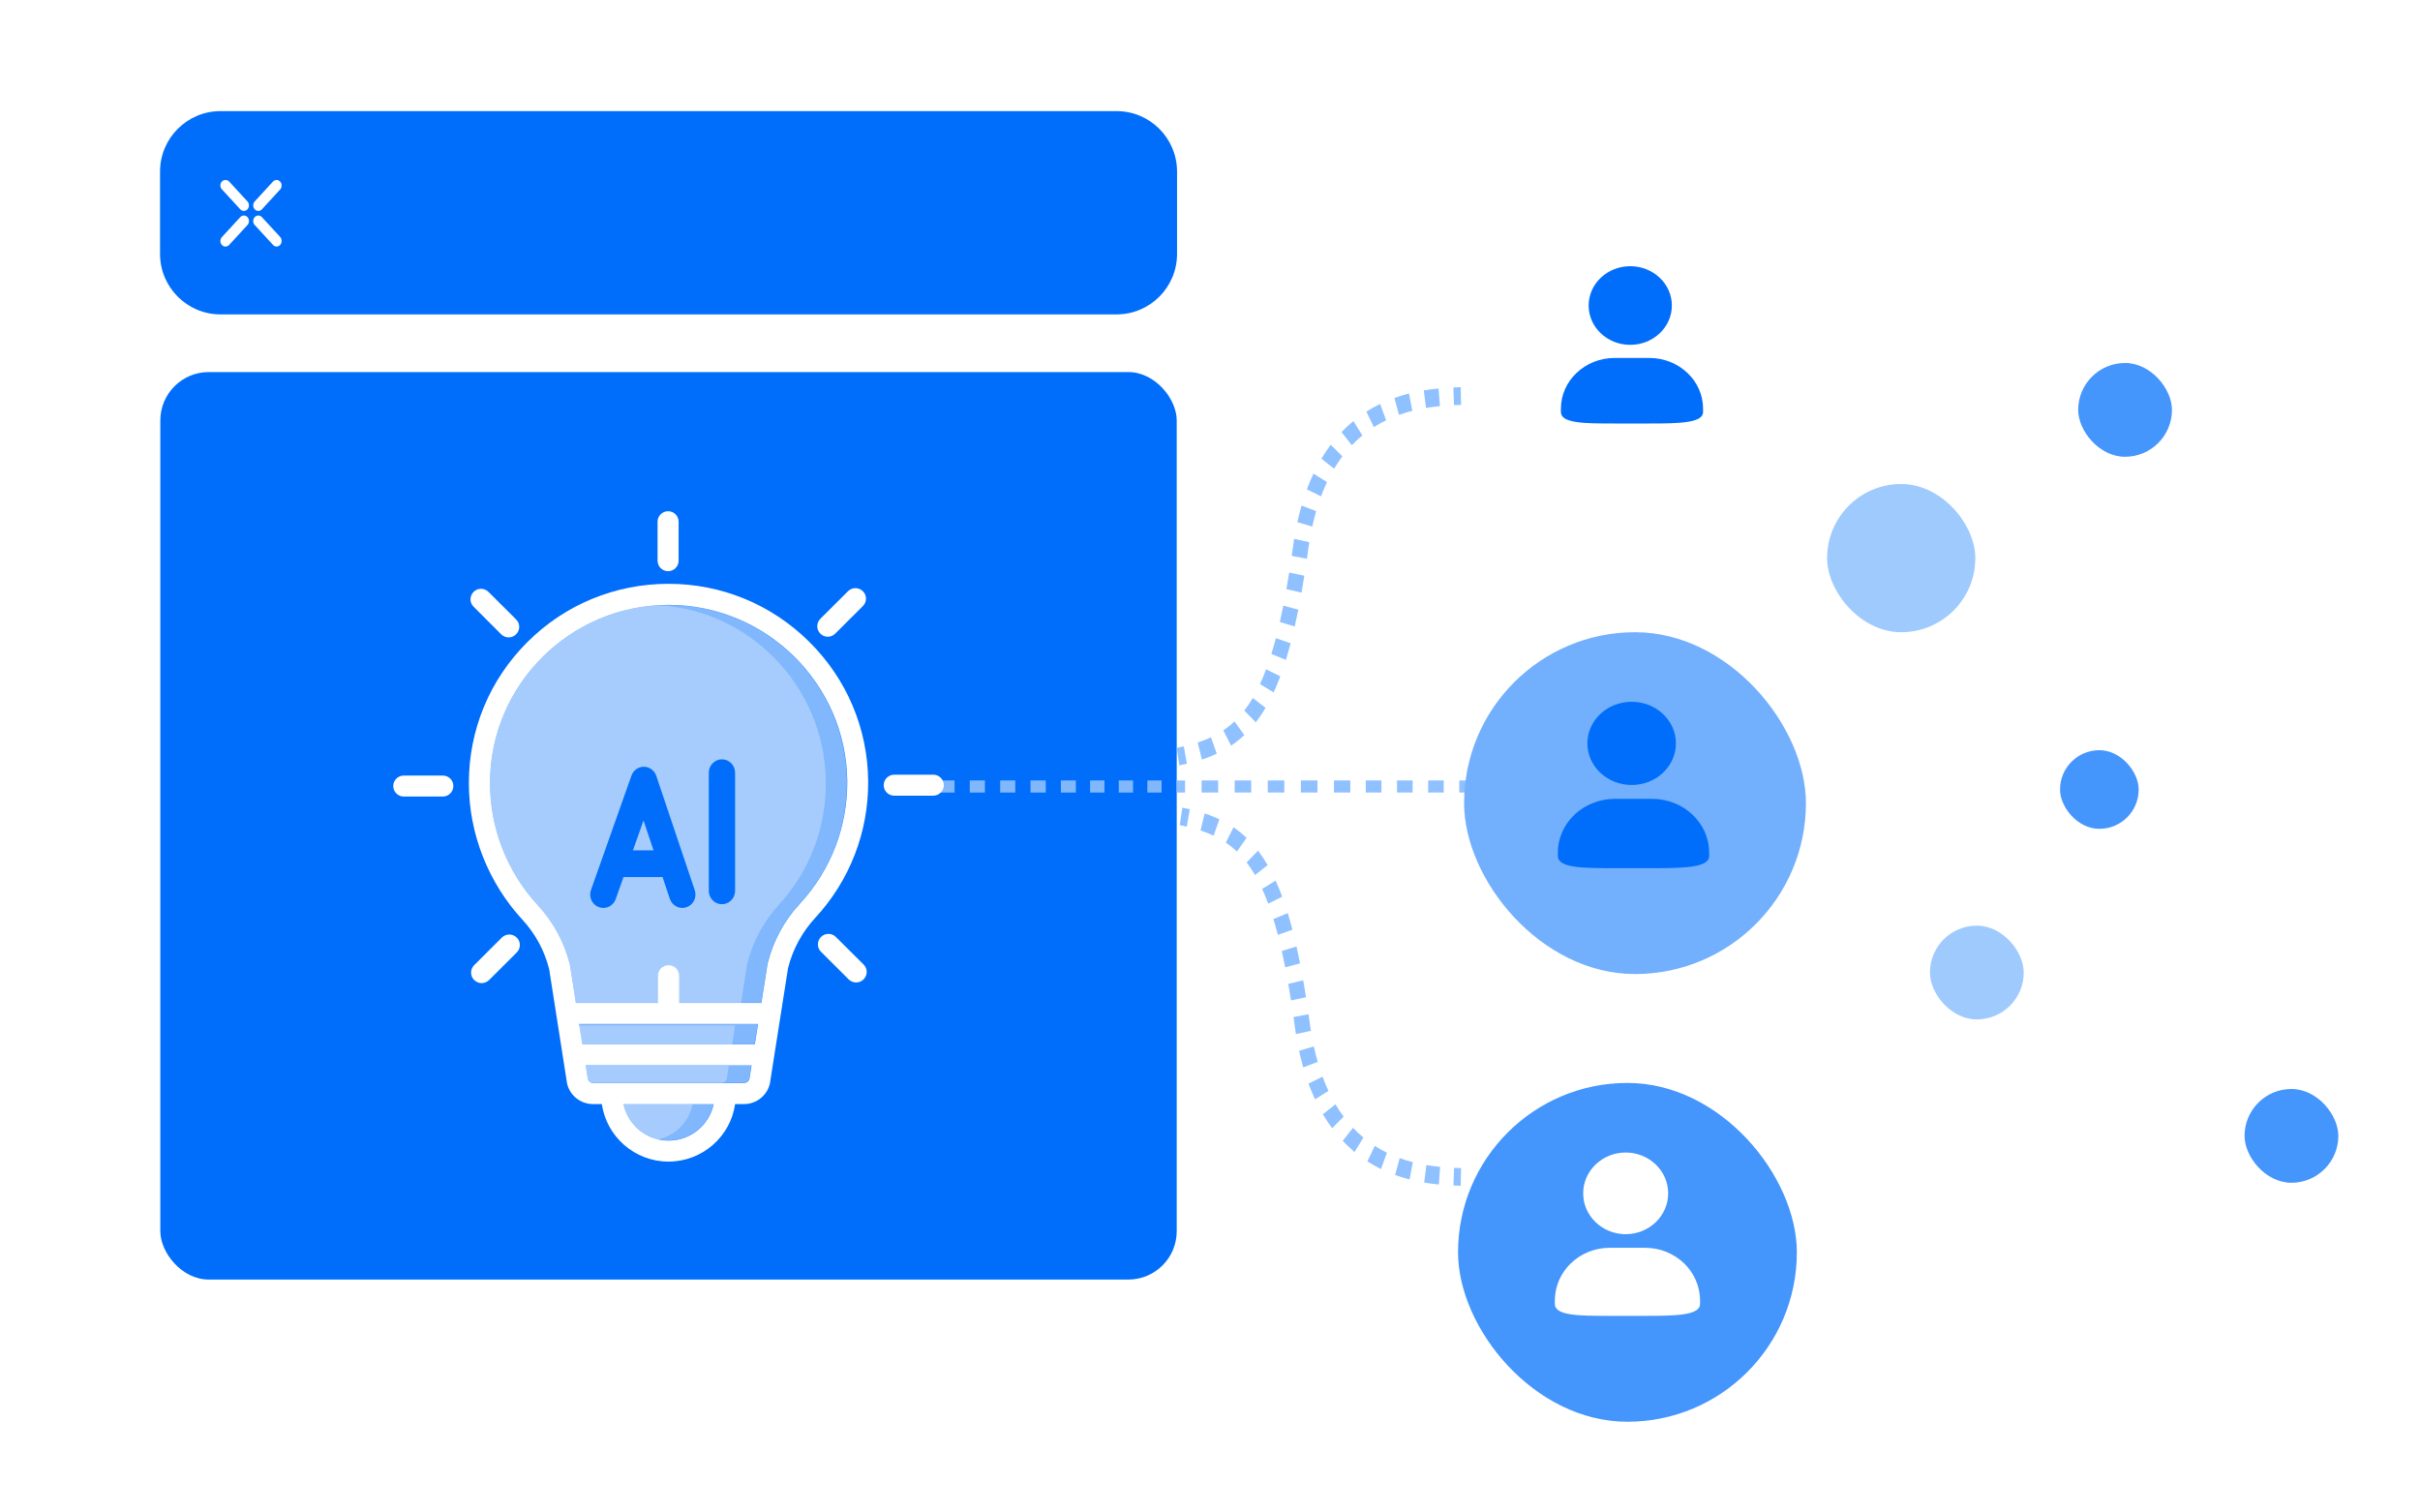 <svg width="800" height="500" viewBox="0 0 800 500" fill="none" xmlns="http://www.w3.org/2000/svg">
<g clip-path="url(#clip0_1230_2517)">
<g filter="url(#filter0_d_1230_2517)">
<path d="M31 43C31 26.431 44.431 13 61 13H384C400.569 13 414 26.431 414 43V439C414 455.569 400.569 469 384 469H61C44.431 469 31 455.569 31 439V43Z" fill="white"/>
</g>
<path d="M52.906 56.73C52.906 45.685 61.861 36.73 72.906 36.73H369.106C380.151 36.73 389.106 45.685 389.106 56.73V83.938C389.106 94.984 380.151 103.938 369.106 103.938H72.906C61.861 103.938 52.906 94.984 52.906 83.938V56.73Z" fill="#006EFA"/>
<path d="M84.197 74.378L90.271 80.978C90.584 81.318 91.003 81.503 91.443 81.503C92.356 81.503 93.098 80.696 93.098 79.704V79.612C93.098 79.134 92.923 78.678 92.616 78.338L86.584 71.784C85.926 71.069 84.854 71.069 84.197 71.784C83.539 72.499 83.539 73.663 84.197 74.378Z" fill="white"/>
<path d="M81.807 66.595L75.759 60.024C75.451 59.689 75.032 59.499 74.592 59.499H74.507C73.594 59.499 72.852 60.306 72.852 61.297C72.852 61.776 73.027 62.231 73.334 62.571L79.425 69.189C80.082 69.904 81.154 69.904 81.812 69.189C82.47 68.474 82.47 67.31 81.812 66.595H81.807Z" fill="white"/>
<path d="M90.239 60.03L84.197 66.596C83.539 67.311 83.539 68.475 84.197 69.19C84.854 69.905 85.926 69.905 86.584 69.19L92.61 62.642C92.923 62.301 93.098 61.834 93.098 61.356V61.316C93.098 60.313 92.35 59.494 91.422 59.494C90.976 59.494 90.552 59.684 90.239 60.025V60.03Z" fill="white"/>
<path d="M79.425 71.784L73.34 78.396C73.027 78.736 72.852 79.203 72.852 79.681C72.852 80.684 73.6 81.503 74.528 81.503H74.565C75.011 81.503 75.435 81.313 75.748 80.972L81.817 74.378C82.475 73.663 82.475 72.499 81.817 71.784C81.159 71.069 80.088 71.069 79.43 71.784H79.425Z" fill="white"/>
<rect x="53" y="123" width="336" height="300" rx="16" fill="#006EFA"/>
<path d="M250.534 338.453L249.476 345.169H192.497L191.439 338.453H250.534ZM220.975 377C213.663 377 207.53 371.819 206.063 364.959H235.887C234.419 371.819 228.286 377 220.975 377ZM245.868 357.978H196.081C195.263 357.978 194.542 357.451 194.301 356.659L193.604 352.125H248.393L247.672 356.659C247.431 357.451 246.71 357.978 245.868 357.978ZM190.357 331.497L188.409 319.047L188.385 318.904C186.605 311.611 182.949 304.847 177.85 299.306C167.628 288.224 162 273.856 162 258.84C162 226.434 188.433 200.048 220.926 200H220.999C253.228 200 279.685 226.122 279.997 258.264C280.142 273.304 274.586 287.672 264.364 298.706C259.193 304.271 255.513 311.108 253.709 318.472L253.685 318.616L251.664 331.473H190.357V331.497Z" fill="white" fill-opacity="0.5"/>
<path d="M184.125 332L182.202 319.503L182.178 319.359C180.399 312.039 176.794 305.248 171.721 299.686C161.577 288.562 156 274.139 156 259.065C156 226.535 182.202 200.048 214.439 200H214.511C246.482 200 272.709 226.222 272.997 258.487C273.141 273.585 267.637 288.008 257.492 299.084C252.372 304.671 248.718 311.533 246.939 318.925L246.915 319.07L244.92 331.976H184.125V332Z" fill="white" fill-opacity="0.3"/>
<path d="M243 339L241.977 345.536H187.023L186 339H243ZM238.529 358H190.471C189.686 358 188.972 357.486 188.758 356.716L188.069 352.305H240.931L240.242 356.716C240.004 357.486 239.314 358 238.529 358Z" fill="white" fill-opacity="0.3"/>
<path d="M214.512 377C207.403 377 201.422 371.837 200 365H229C227.578 371.837 221.621 377 214.512 377Z" fill="white" fill-opacity="0.3"/>
<path d="M221.011 193H220.939C203.316 193.024 186.754 199.864 174.307 212.297C161.861 224.729 155 241.242 155 258.835C155 267.283 156.589 275.563 159.743 283.46C162.8 291.092 167.157 298.028 172.694 304.029C176.98 308.661 180.037 314.325 181.554 320.445L187.452 358.127L187.476 358.271C188.439 362.231 191.978 364.991 196.07 364.991H198.959C200.5 375.72 209.792 384 220.987 384C232.181 384 241.474 375.72 243.014 364.991H245.903C249.996 364.991 253.535 362.231 254.498 358.271L254.522 358.127L255.87 349.559C255.918 349.343 255.966 349.127 255.966 348.911L260.516 320.013C262.057 313.845 265.162 308.109 269.496 303.429C280.931 291.068 287.142 274.987 286.998 258.163C286.829 240.738 279.872 224.345 267.377 212.033C254.955 199.768 238.464 193 221.011 193ZM250.598 338.494L249.538 345.214H192.507L191.448 338.494H250.598ZM221.011 377.064C213.692 377.064 207.553 371.879 206.085 365.015H235.937C234.468 371.879 228.329 377.064 221.011 377.064ZM245.927 358.031H196.094C195.276 358.031 194.554 357.503 194.313 356.711L193.615 352.175H248.455L247.733 356.711C247.492 357.503 246.77 358.031 245.927 358.031ZM264.416 298.748C259.24 304.317 255.557 311.157 253.751 318.525L253.727 318.669L251.705 331.534H224.502V322.562C224.502 320.642 222.937 319.082 221.011 319.082C219.085 319.082 217.52 320.642 217.52 322.562V331.534H190.365L188.415 319.077L188.391 318.933C186.609 311.637 182.95 304.869 177.846 299.324C167.615 288.236 161.981 273.859 161.981 258.835C161.981 226.409 188.439 200.008 220.963 199.96H221.035C253.294 199.96 279.775 226.097 280.088 258.259C280.185 273.331 274.648 287.684 264.416 298.748Z" fill="white"/>
<path d="M220.856 188.826C222.775 188.826 224.335 187.271 224.335 185.358V172.468C224.335 170.554 222.775 169 220.856 169C218.937 169 217.377 170.554 217.377 172.468V185.334C217.377 187.271 218.937 188.826 220.856 188.826ZM165.675 209.68C166.347 210.35 167.235 210.708 168.147 210.708C169.034 210.708 169.922 210.374 170.618 209.68C171.985 208.317 171.985 206.117 170.618 204.777L161.477 195.666C160.109 194.302 157.902 194.302 156.559 195.666C155.191 197.029 155.191 199.229 156.559 200.568L165.675 209.68ZM146.386 256.387H133.479C131.559 256.387 130 257.941 130 259.855C130 261.768 131.559 263.322 133.479 263.322H146.386C148.306 263.322 149.865 261.768 149.865 259.855C149.889 257.941 148.33 256.387 146.386 256.387ZM165.891 309.957L156.751 319.069C155.383 320.432 155.383 322.632 156.751 323.972C157.422 324.641 158.31 325 159.222 325C160.109 325 160.997 324.665 161.693 323.972L170.834 314.86C172.201 313.497 172.201 311.296 170.834 309.957C169.442 308.594 167.259 308.594 165.891 309.957ZM276.325 309.742C274.957 308.379 272.75 308.379 271.406 309.742C270.039 311.105 270.039 313.305 271.406 314.645L280.547 323.756C281.219 324.426 282.107 324.785 283.018 324.785C283.93 324.785 284.794 324.45 285.489 323.756C286.857 322.393 286.857 320.193 285.489 318.854L276.325 309.742ZM308.521 256.1H295.614C293.694 256.1 292.135 257.654 292.135 259.568C292.135 261.481 293.694 263.035 295.614 263.035H308.521C310.441 263.035 312 261.481 312 259.568C312 257.654 310.441 256.1 308.521 256.1ZM273.637 210.493C274.525 210.493 275.413 210.158 276.109 209.465L285.249 200.353C286.617 198.99 286.617 196.79 285.249 195.45C283.882 194.087 281.675 194.087 280.331 195.45L271.19 204.562C269.823 205.925 269.823 208.126 271.19 209.465C271.862 210.158 272.75 210.493 273.637 210.493Z" fill="white"/>
<path fill-rule="evenodd" clip-rule="evenodd" d="M480.661 133.932C481.467 133.896 482.247 133.87 483 133.85L482.882 128C482.109 128.021 481.301 128.048 480.463 128.085L480.661 133.932ZM471.407 134.861C472.978 134.597 474.516 134.402 476.004 134.256L475.573 128.426C473.998 128.58 472.357 128.787 470.672 129.071L471.407 134.861ZM462.479 137.151C463.951 136.624 465.425 136.181 466.888 135.808L465.789 130.095C464.199 130.499 462.585 130.984 460.964 131.565L462.479 137.151ZM454.163 141.194C455.495 140.347 456.85 139.598 458.219 138.935L456.245 133.542C454.719 134.28 453.2 135.119 451.7 136.073L454.163 141.194ZM446.888 147.174C448.014 145.994 449.177 144.92 450.368 143.943L447.411 139.18C446.06 140.289 444.74 141.508 443.46 142.849L446.888 147.174ZM441.026 154.944C441.899 153.48 442.814 152.122 443.764 150.861L439.916 147.03C438.841 148.458 437.81 149.991 436.829 151.636L441.026 154.944ZM436.705 164.074C437.322 162.411 437.982 160.844 438.679 159.367L434.205 156.576C433.431 158.218 432.702 159.95 432.024 161.778L436.705 164.074ZM433.808 174.063C434.198 172.287 434.629 170.593 435.095 168.978L430.265 167.134C429.759 168.889 429.294 170.719 428.874 172.628L433.808 174.063ZM432.429 181.88C432.552 180.979 432.684 180.096 432.824 179.23L427.822 178.156C427.672 179.078 427.532 180.017 427.401 180.972C427.272 181.918 427.142 182.85 427.011 183.768L432.032 184.719C432.166 183.786 432.298 182.839 432.429 181.88ZM430.253 195.92C430.572 194.115 430.883 192.251 431.188 190.329L426.181 189.28C425.882 191.167 425.577 192.991 425.265 194.754L430.253 195.92ZM428.014 207.103C428.42 205.318 428.815 203.463 429.199 201.536L424.239 200.228C423.865 202.101 423.483 203.898 423.09 205.621L428.014 207.103ZM425.084 218.146C425.626 216.403 426.148 214.575 426.654 212.657L421.784 210.959C421.3 212.793 420.803 214.531 420.292 216.177L425.084 218.146ZM421.029 228.893C421.796 227.232 422.53 225.463 423.234 223.58L418.559 221.269C417.905 223.017 417.23 224.641 416.534 226.15L421.029 228.893ZM415.15 238.786C416.277 237.332 417.348 235.744 418.366 234.012L414.15 230.735C413.251 232.264 412.319 233.644 411.351 234.892L415.15 238.786ZM406.968 246.5C408.489 245.479 409.942 244.324 411.331 243.013L408.101 238.491C406.928 239.598 405.698 240.576 404.403 241.445L406.968 246.5ZM397.326 251.095C399.02 250.541 400.657 249.905 402.237 249.164L400.316 243.745C398.931 244.394 397.473 244.963 395.934 245.466L397.326 251.095ZM389.862 253C390.705 252.833 391.536 252.656 392.354 252.467L391.348 246.73C390.582 246.908 389.8 247.075 389 247.233L389.862 253Z" fill="#8FC0FF"/>
<path fill-rule="evenodd" clip-rule="evenodd" d="M480.686 386.068C481.483 386.104 482.255 386.13 483 386.15L482.883 392C482.119 391.979 481.32 391.952 480.49 391.915L480.686 386.068ZM471.531 385.139C473.085 385.403 474.607 385.598 476.079 385.744L475.652 391.574C474.094 391.42 472.47 391.213 470.803 390.929L471.531 385.139ZM462.697 382.849C464.154 383.376 465.612 383.819 467.06 384.192L465.972 389.905C464.399 389.501 462.802 389.016 461.199 388.435L462.697 382.849ZM454.47 378.806C455.787 379.653 457.128 380.402 458.483 381.065L456.53 386.458C455.02 385.72 453.517 384.881 452.033 383.927L454.47 378.806ZM447.272 372.826C448.386 374.006 449.537 375.08 450.715 376.057L447.789 380.82C446.453 379.711 445.147 378.492 443.881 377.151L447.272 372.826ZM441.473 365.056C442.337 366.52 443.242 367.878 444.181 369.139L440.375 372.97C439.311 371.542 438.29 370.009 437.32 368.364L441.473 365.056ZM437.198 355.926C437.808 357.589 438.461 359.156 439.15 360.633L434.724 363.424C433.958 361.782 433.237 360.05 432.567 358.222L437.198 355.926ZM434.331 345.937C434.718 347.713 435.143 349.407 435.605 351.022L430.826 352.866C430.325 351.111 429.865 349.281 429.45 347.372L434.331 345.937ZM432.967 338.12C433.089 339.021 433.219 339.904 433.358 340.77L428.409 341.844C428.261 340.922 428.122 339.983 427.993 339.028C427.865 338.082 427.736 337.15 427.606 336.232L432.574 335.281C432.706 336.214 432.837 337.161 432.967 338.12ZM430.814 324.08C431.129 325.885 431.438 327.749 431.739 329.671L426.785 330.72C426.49 328.833 426.188 327.009 425.88 325.246L430.814 324.08ZM428.599 312.897C429.001 314.682 429.391 316.537 429.771 318.464L424.864 319.772C424.494 317.899 424.116 316.102 423.728 314.379L428.599 312.897ZM425.7 301.854C426.236 303.597 426.753 305.425 427.253 307.343L422.435 309.041C421.957 307.207 421.465 305.469 420.959 303.823L425.7 301.854ZM421.688 291.107C422.447 292.768 423.173 294.537 423.87 296.42L419.244 298.731C418.597 296.983 417.93 295.359 417.241 293.85L421.688 291.107ZM415.872 281.214C416.987 282.668 418.046 284.256 419.054 285.988L414.882 289.265C413.993 287.736 413.071 286.356 412.113 285.108L415.872 281.214ZM407.776 273.5C409.281 274.521 410.719 275.676 412.093 276.987L408.898 281.509C407.737 280.402 406.52 279.424 405.239 278.555L407.776 273.5ZM398.237 268.905C399.913 269.459 401.533 270.095 403.096 270.836L401.196 276.255C399.825 275.606 398.382 275.037 396.86 274.534L398.237 268.905ZM390.853 267C391.687 267.167 392.509 267.344 393.318 267.533L392.323 273.27C391.566 273.092 390.791 272.925 390 272.767L390.853 267Z" fill="#8FC0FF"/>
<path fill-rule="evenodd" clip-rule="evenodd" d="M408.159 258L413.624 258L413.624 262L408.159 262L408.159 258ZM419.11 258L424.563 258L424.563 262L419.11 262L419.11 258ZM389 258L391.758 258L391.758 262L389 262L389 258ZM430.038 258L435.533 258L435.533 262L430.038 262L430.038 258ZM397.232 258L402.692 258L402.692 262L397.232 262L397.232 258ZM440.979 258L446.377 258L446.377 262L440.98 262L440.979 258ZM472.129 258L477.261 258L477.261 262L472.129 262L472.129 258ZM482.406 258L485 258L485 262L482.406 262L482.406 258ZM451.499 258L456.678 258L456.678 262L451.499 262L451.499 258ZM461.829 258L466.982 258L466.982 262L461.829 262L461.829 258Z" fill="#8FC0FF"/>
<path fill-rule="evenodd" clip-rule="evenodd" d="M320.583 258L325.598 258L325.598 262L320.583 262L320.583 258ZM330.633 258L335.637 258L335.637 262L330.633 262L330.633 258ZM303 258L305.531 258L305.531 262L303 262L303 258ZM340.661 258L345.704 258L345.704 262L340.661 262L340.661 258ZM310.555 258L315.565 258L315.565 262L310.555 262L310.555 258ZM350.703 258L355.657 258L355.657 262L350.703 262L350.703 258ZM379.29 258L384 258L384 262L379.29 262L379.29 258ZM360.357 258L365.11 258L365.11 262L360.357 262L360.357 258ZM369.838 258L374.566 258L374.566 262L369.838 262L369.838 258Z" fill="white" fill-opacity="0.5"/>
<g filter="url(#filter1_d_1230_2517)">
<path d="M212.86 241.473H212.83C210.998 241.473 209.36 242.646 208.744 244.4L195.33 282.322C194.576 284.598 195.749 287.073 197.977 287.887C199.043 288.281 200.218 288.233 201.251 287.754C202.284 287.275 203.094 286.401 203.51 285.32L206.115 277.931H219.019L221.474 285.246C221.872 286.334 222.668 287.221 223.692 287.718C224.717 288.215 225.89 288.283 226.963 287.908C228.034 287.543 228.923 286.759 229.436 285.727C229.949 284.695 230.046 283.497 229.705 282.393L216.941 244.458V244.467C216.343 242.686 214.708 241.489 212.86 241.473ZM238.66 239.017C236.259 239.017 234.313 240.994 234.313 243.436V282.5C234.313 284.942 236.259 286.919 238.66 286.919C241.062 286.919 243.008 284.942 243.008 282.5V243.439C243.008 240.997 241.062 239.02 238.66 239.02V239.017ZM212.732 259.241L216.043 269.102H209.235L212.729 259.245L212.732 259.241Z" fill="#006EFA"/>
</g>
<g filter="url(#filter2_d_1230_2517)">
<rect x="485" y="59" width="110" height="110" rx="55" fill="white"/>
</g>
<g filter="url(#filter3_d_1230_2517)">
<rect x="604" y="154" width="49" height="49" rx="24.5" fill="#9FCAFD"/>
</g>
<g filter="url(#filter4_d_1230_2517)">
<rect x="638" y="300" width="31" height="31" rx="15.5" fill="#9FCAFD"/>
</g>
<g filter="url(#filter5_d_1230_2517)">
<rect x="687" y="114" width="31" height="31" rx="15.5" fill="#4495FC"/>
</g>
<g filter="url(#filter6_d_1230_2517)">
<rect x="742" y="354" width="31" height="31" rx="15.5" fill="#4495FC"/>
</g>
<g filter="url(#filter7_d_1230_2517)">
<rect x="681" y="242" width="26" height="26" rx="13" fill="#4495FC"/>
</g>
<path d="M538.925 88C546.522 88 552.681 93.82 552.681 100.999C552.681 108.179 546.522 113.999 538.925 113.999C531.329 113.999 525.171 108.179 525.171 100.999C525.171 93.819 531.331 88 538.925 88ZM538.925 88C546.522 88 552.681 93.82 552.681 100.999C552.681 108.179 546.522 113.999 538.925 113.999C531.329 113.999 525.171 108.179 525.171 100.999C525.171 93.819 531.331 88 538.925 88ZM533.768 118.333H545.232C555.046 118.333 563 125.849 563 135.124V136.206C563 139.861 555.044 140 545.232 140H533.768C523.954 140 516 139.995 516 136.206V135.124C516 125.849 523.954 118.333 533.768 118.333Z" fill="#006EFA"/>
<g filter="url(#filter8_d_1230_2517)">
<rect x="484" y="203" width="113" height="113" rx="56.5" fill="#72AFFD"/>
</g>
<path d="M539.389 232C547.471 232 554.022 238.156 554.022 245.749C554.022 253.343 547.471 259.499 539.389 259.499C531.307 259.499 524.756 253.343 524.756 245.749C524.756 238.154 531.309 232 539.389 232ZM539.389 232C547.471 232 554.022 238.156 554.022 245.749C554.022 253.343 547.471 259.499 539.389 259.499C531.307 259.499 524.756 253.343 524.756 245.749C524.756 238.154 531.309 232 539.389 232ZM533.902 264.083H546.098C556.538 264.083 565 272.033 565 281.843V282.987C565 286.853 556.536 287 546.098 287H533.902C523.462 287 515 286.994 515 282.987V281.843C515 272.033 523.462 264.083 533.902 264.083Z" fill="#006EFA"/>
<g filter="url(#filter9_d_1230_2517)">
<rect x="482" y="352" width="112" height="112" rx="56" fill="#4495FC"/>
</g>
<path d="M537.413 381C545.172 381 551.461 387.044 551.461 394.499C551.461 401.955 545.172 407.999 537.413 407.999C529.655 407.999 523.366 401.955 523.366 394.499C523.366 387.042 529.657 381 537.413 381ZM537.413 381C545.172 381 551.461 387.044 551.461 394.499C551.461 401.955 545.172 407.999 537.413 407.999C529.655 407.999 523.366 401.955 523.366 394.499C523.366 387.042 529.657 381 537.413 381ZM532.146 412.5H543.854C553.876 412.5 562 420.305 562 429.937V431.06C562 434.856 553.875 435 543.854 435H532.146C522.123 435 514 434.994 514 431.06V429.937C514 420.305 522.123 412.5 532.146 412.5Z" fill="white"/>
</g>
<defs>
<filter id="filter0_d_1230_2517" x="7" y="-8" width="431" height="504" filterUnits="userSpaceOnUse" color-interpolation-filters="sRGB">
<feFlood flood-opacity="0" result="BackgroundImageFix"/>
<feColorMatrix in="SourceAlpha" type="matrix" values="0 0 0 0 0 0 0 0 0 0 0 0 0 0 0 0 0 0 127 0" result="hardAlpha"/>
<feOffset dy="3"/>
<feGaussianBlur stdDeviation="12"/>
<feComposite in2="hardAlpha" operator="out"/>
<feColorMatrix type="matrix" values="0 0 0 0 0 0 0 0 0 0.204 0 0 0 0 0.596 0 0 0 0.12 0"/>
<feBlend mode="normal" in2="BackgroundImageFix" result="effect1_dropShadow_1230_2517"/>
<feBlend mode="normal" in="SourceGraphic" in2="effect1_dropShadow_1230_2517" result="shape"/>
</filter>
<filter id="filter1_d_1230_2517" x="189.102" y="239.017" width="59.906" height="67.135" filterUnits="userSpaceOnUse" color-interpolation-filters="sRGB">
<feFlood flood-opacity="0" result="BackgroundImageFix"/>
<feColorMatrix in="SourceAlpha" type="matrix" values="0 0 0 0 0 0 0 0 0 0 0 0 0 0 0 0 0 0 127 0" result="hardAlpha"/>
<feOffset dy="12"/>
<feGaussianBlur stdDeviation="3"/>
<feComposite in2="hardAlpha" operator="out"/>
<feColorMatrix type="matrix" values="0 0 0 0 1 0 0 0 0 1 0 0 0 0 1 0 0 0 0.17 0"/>
<feBlend mode="normal" in2="BackgroundImageFix" result="effect1_dropShadow_1230_2517"/>
<feBlend mode="normal" in="SourceGraphic" in2="effect1_dropShadow_1230_2517" result="shape"/>
</filter>
<filter id="filter2_d_1230_2517" x="461" y="41" width="158" height="158" filterUnits="userSpaceOnUse" color-interpolation-filters="sRGB">
<feFlood flood-opacity="0" result="BackgroundImageFix"/>
<feColorMatrix in="SourceAlpha" type="matrix" values="0 0 0 0 0 0 0 0 0 0 0 0 0 0 0 0 0 0 127 0" result="hardAlpha"/>
<feOffset dy="6"/>
<feGaussianBlur stdDeviation="12"/>
<feComposite in2="hardAlpha" operator="out"/>
<feColorMatrix type="matrix" values="0 0 0 0 0 0 0 0 0 0.431 0 0 0 0 0.98 0 0 0 0.3 0"/>
<feBlend mode="normal" in2="BackgroundImageFix" result="effect1_dropShadow_1230_2517"/>
<feBlend mode="normal" in="SourceGraphic" in2="effect1_dropShadow_1230_2517" result="shape"/>
</filter>
<filter id="filter3_d_1230_2517" x="580" y="136" width="97" height="97" filterUnits="userSpaceOnUse" color-interpolation-filters="sRGB">
<feFlood flood-opacity="0" result="BackgroundImageFix"/>
<feColorMatrix in="SourceAlpha" type="matrix" values="0 0 0 0 0 0 0 0 0 0 0 0 0 0 0 0 0 0 127 0" result="hardAlpha"/>
<feOffset dy="6"/>
<feGaussianBlur stdDeviation="12"/>
<feComposite in2="hardAlpha" operator="out"/>
<feColorMatrix type="matrix" values="0 0 0 0 0 0 0 0 0 0.431 0 0 0 0 0.98 0 0 0 0.3 0"/>
<feBlend mode="normal" in2="BackgroundImageFix" result="effect1_dropShadow_1230_2517"/>
<feBlend mode="normal" in="SourceGraphic" in2="effect1_dropShadow_1230_2517" result="shape"/>
</filter>
<filter id="filter4_d_1230_2517" x="614" y="282" width="79" height="79" filterUnits="userSpaceOnUse" color-interpolation-filters="sRGB">
<feFlood flood-opacity="0" result="BackgroundImageFix"/>
<feColorMatrix in="SourceAlpha" type="matrix" values="0 0 0 0 0 0 0 0 0 0 0 0 0 0 0 0 0 0 127 0" result="hardAlpha"/>
<feOffset dy="6"/>
<feGaussianBlur stdDeviation="12"/>
<feComposite in2="hardAlpha" operator="out"/>
<feColorMatrix type="matrix" values="0 0 0 0 0 0 0 0 0 0.431 0 0 0 0 0.98 0 0 0 0.3 0"/>
<feBlend mode="normal" in2="BackgroundImageFix" result="effect1_dropShadow_1230_2517"/>
<feBlend mode="normal" in="SourceGraphic" in2="effect1_dropShadow_1230_2517" result="shape"/>
</filter>
<filter id="filter5_d_1230_2517" x="663" y="96" width="79" height="79" filterUnits="userSpaceOnUse" color-interpolation-filters="sRGB">
<feFlood flood-opacity="0" result="BackgroundImageFix"/>
<feColorMatrix in="SourceAlpha" type="matrix" values="0 0 0 0 0 0 0 0 0 0 0 0 0 0 0 0 0 0 127 0" result="hardAlpha"/>
<feOffset dy="6"/>
<feGaussianBlur stdDeviation="12"/>
<feComposite in2="hardAlpha" operator="out"/>
<feColorMatrix type="matrix" values="0 0 0 0 0 0 0 0 0 0.431 0 0 0 0 0.98 0 0 0 0.3 0"/>
<feBlend mode="normal" in2="BackgroundImageFix" result="effect1_dropShadow_1230_2517"/>
<feBlend mode="normal" in="SourceGraphic" in2="effect1_dropShadow_1230_2517" result="shape"/>
</filter>
<filter id="filter6_d_1230_2517" x="718" y="336" width="79" height="79" filterUnits="userSpaceOnUse" color-interpolation-filters="sRGB">
<feFlood flood-opacity="0" result="BackgroundImageFix"/>
<feColorMatrix in="SourceAlpha" type="matrix" values="0 0 0 0 0 0 0 0 0 0 0 0 0 0 0 0 0 0 127 0" result="hardAlpha"/>
<feOffset dy="6"/>
<feGaussianBlur stdDeviation="12"/>
<feComposite in2="hardAlpha" operator="out"/>
<feColorMatrix type="matrix" values="0 0 0 0 0 0 0 0 0 0.431 0 0 0 0 0.98 0 0 0 0.3 0"/>
<feBlend mode="normal" in2="BackgroundImageFix" result="effect1_dropShadow_1230_2517"/>
<feBlend mode="normal" in="SourceGraphic" in2="effect1_dropShadow_1230_2517" result="shape"/>
</filter>
<filter id="filter7_d_1230_2517" x="657" y="224" width="74" height="74" filterUnits="userSpaceOnUse" color-interpolation-filters="sRGB">
<feFlood flood-opacity="0" result="BackgroundImageFix"/>
<feColorMatrix in="SourceAlpha" type="matrix" values="0 0 0 0 0 0 0 0 0 0 0 0 0 0 0 0 0 0 127 0" result="hardAlpha"/>
<feOffset dy="6"/>
<feGaussianBlur stdDeviation="12"/>
<feComposite in2="hardAlpha" operator="out"/>
<feColorMatrix type="matrix" values="0 0 0 0 0 0 0 0 0 0.431 0 0 0 0 0.98 0 0 0 0.3 0"/>
<feBlend mode="normal" in2="BackgroundImageFix" result="effect1_dropShadow_1230_2517"/>
<feBlend mode="normal" in="SourceGraphic" in2="effect1_dropShadow_1230_2517" result="shape"/>
</filter>
<filter id="filter8_d_1230_2517" x="460" y="185" width="161" height="161" filterUnits="userSpaceOnUse" color-interpolation-filters="sRGB">
<feFlood flood-opacity="0" result="BackgroundImageFix"/>
<feColorMatrix in="SourceAlpha" type="matrix" values="0 0 0 0 0 0 0 0 0 0 0 0 0 0 0 0 0 0 127 0" result="hardAlpha"/>
<feOffset dy="6"/>
<feGaussianBlur stdDeviation="12"/>
<feComposite in2="hardAlpha" operator="out"/>
<feColorMatrix type="matrix" values="0 0 0 0 0 0 0 0 0 0.431 0 0 0 0 0.98 0 0 0 0.3 0"/>
<feBlend mode="normal" in2="BackgroundImageFix" result="effect1_dropShadow_1230_2517"/>
<feBlend mode="normal" in="SourceGraphic" in2="effect1_dropShadow_1230_2517" result="shape"/>
</filter>
<filter id="filter9_d_1230_2517" x="458" y="334" width="160" height="160" filterUnits="userSpaceOnUse" color-interpolation-filters="sRGB">
<feFlood flood-opacity="0" result="BackgroundImageFix"/>
<feColorMatrix in="SourceAlpha" type="matrix" values="0 0 0 0 0 0 0 0 0 0 0 0 0 0 0 0 0 0 127 0" result="hardAlpha"/>
<feOffset dy="6"/>
<feGaussianBlur stdDeviation="12"/>
<feComposite in2="hardAlpha" operator="out"/>
<feColorMatrix type="matrix" values="0 0 0 0 0 0 0 0 0 0.431 0 0 0 0 0.98 0 0 0 0.3 0"/>
<feBlend mode="normal" in2="BackgroundImageFix" result="effect1_dropShadow_1230_2517"/>
<feBlend mode="normal" in="SourceGraphic" in2="effect1_dropShadow_1230_2517" result="shape"/>
</filter>
<clipPath id="clip0_1230_2517">
<rect width="800" height="500" fill="white"/>
</clipPath>
</defs>
</svg>
